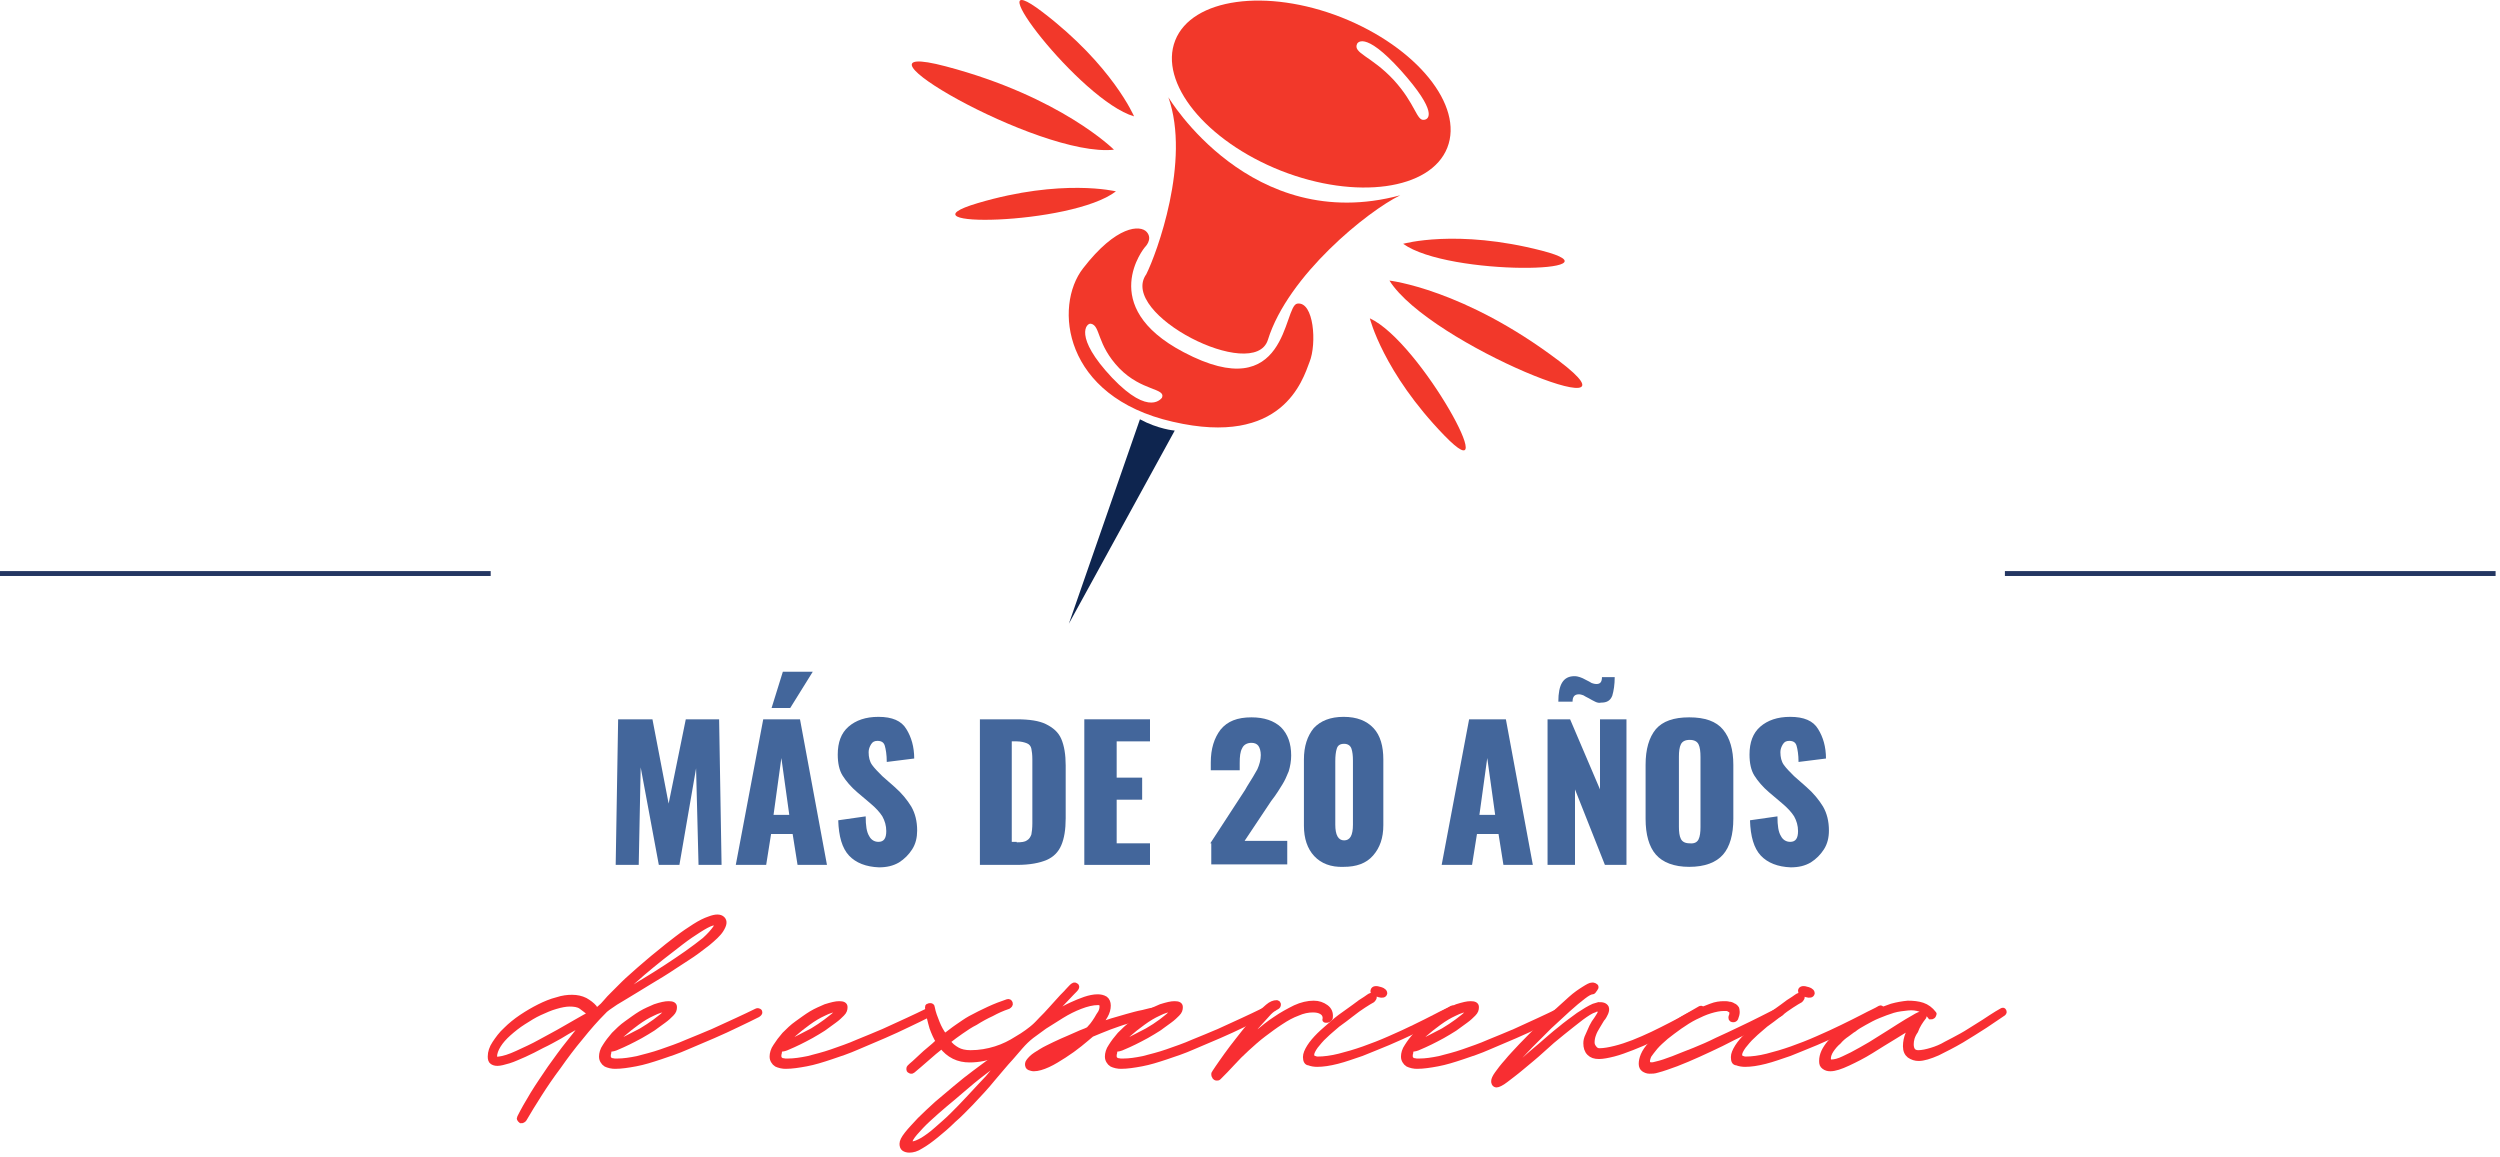 <svg width="510" height="236" viewBox="0 0 510 236" fill="none" xmlns="http://www.w3.org/2000/svg">
<path d="M100.1 117H0" stroke="#243662" stroke-miterlimit="10"/>
<path d="M509.1 117H409" stroke="#243662" stroke-miterlimit="10"/>
<path d="M126.1 146.738H133.1L136.4 163.938L139.9 146.738H146.7L147.2 176.438H142.5L142 156.738L138.6 176.438H134.4L130.7 156.538L130.3 176.438H125.6L126.1 146.738Z" fill="#43669B"/>
<path d="M155.7 146.738H163.2L168.7 176.438H162.7L161.7 170.138H157.3L156.3 176.438H150.1L155.7 146.738ZM159.7 137.038H165.8L161.2 144.438H157.4L159.7 137.038ZM161 166.138L159.4 154.638L157.8 166.238H161V166.138Z" fill="#43669B"/>
<path d="M173.2 174.538C171.8 173.038 171.1 170.638 171 167.338L176.6 166.538C176.6 168.438 176.8 169.738 177.3 170.538C177.7 171.338 178.4 171.738 179.2 171.738C180.3 171.738 180.8 171.038 180.8 169.538C180.8 168.438 180.5 167.438 180 166.538C179.5 165.738 178.7 164.838 177.5 163.838L174.9 161.638C173.6 160.538 172.6 159.338 171.9 158.238C171.2 157.138 170.9 155.638 170.9 153.938C170.9 151.438 171.6 149.538 173.1 148.238C174.6 146.938 176.6 146.238 179.2 146.238C182 146.238 183.9 147.038 184.9 148.738C185.9 150.338 186.5 152.338 186.5 154.738L180.9 155.438C180.9 153.938 180.7 152.838 180.5 152.138C180.3 151.438 179.8 151.138 179 151.138C178.4 151.138 178 151.338 177.7 151.838C177.4 152.338 177.2 152.838 177.2 153.438C177.2 154.438 177.4 155.338 177.9 156.038C178.4 156.738 179.1 157.438 180 158.338L182.5 160.538C184 161.838 185.1 163.238 185.9 164.538C186.7 165.938 187.1 167.538 187.1 169.438C187.1 170.838 186.8 172.138 186.1 173.238C185.4 174.338 184.5 175.238 183.4 175.938C182.2 176.638 180.9 176.938 179.3 176.938C176.7 176.838 174.6 176.038 173.2 174.538Z" fill="#43669B"/>
<path d="M199.9 146.738H207.4C210 146.738 212 147.038 213.4 147.738C214.8 148.438 215.9 149.338 216.5 150.738C217.1 152.138 217.4 153.938 217.4 156.138V166.938C217.4 169.238 217.1 171.038 216.5 172.438C215.9 173.838 214.9 174.838 213.5 175.438C212.1 176.038 210.1 176.438 207.5 176.438H199.9V146.738ZM207.4 171.838C208.4 171.838 209.1 171.738 209.5 171.438C210 171.138 210.2 170.738 210.4 170.238C210.5 169.738 210.6 168.938 210.6 167.938V154.938C210.6 153.938 210.5 153.238 210.4 152.738C210.3 152.238 210 151.838 209.5 151.638C209 151.438 208.3 151.238 207.4 151.238H206.4V171.738H207.4V171.838Z" fill="#43669B"/>
<path d="M221.3 146.738H234.6V151.238H227.8V158.638H233V163.138H227.8V172.038H234.6V176.438H221.2V146.738H221.3Z" fill="#43669B"/>
<path d="M246.9 172.038L254 161.138L254.4 160.438C255.3 159.038 256 157.838 256.5 156.938C256.9 156.038 257.2 155.038 257.2 154.038C257.2 153.238 257 152.538 256.7 152.138C256.4 151.738 255.9 151.538 255.3 151.538C254.4 151.538 253.7 151.938 253.4 152.638C253 153.338 252.9 154.338 252.9 155.638V157.138H247V155.538C247 152.738 247.7 150.538 249 148.838C250.4 147.138 252.4 146.338 255.3 146.338C257.9 146.338 259.9 147.038 261.3 148.338C262.7 149.738 263.4 151.638 263.4 154.138C263.4 155.238 263.2 156.338 262.9 157.338C262.5 158.338 262.1 159.238 261.6 160.038C261.1 160.838 260.4 162.038 259.3 163.438L253.9 171.538H262.6V176.338H247.1V172.038H246.9Z" fill="#43669B"/>
<path d="M268.1 174.638C266.7 173.138 266 171.038 266 168.438V154.938C266 152.238 266.7 150.138 268 148.538C269.4 147.038 271.4 146.238 274.1 146.238C276.8 146.238 278.8 147.038 280.2 148.538C281.6 150.038 282.2 152.238 282.2 154.938V168.338C282.2 170.938 281.5 172.938 280.1 174.538C278.7 176.138 276.7 176.838 274.1 176.838C271.5 176.938 269.5 176.138 268.1 174.638ZM276 168.238V155.138C276 154.138 275.9 153.338 275.7 152.738C275.5 152.138 275 151.738 274.2 151.738C273.4 151.738 272.9 152.038 272.7 152.738C272.5 153.338 272.4 154.238 272.4 155.238V168.238C272.4 170.338 273 171.438 274.2 171.438C275.4 171.438 276 170.438 276 168.238Z" fill="#43669B"/>
<path d="M299.7 146.738H307.2L312.7 176.438H306.7L305.7 170.138H301.3L300.3 176.438H294.1L299.7 146.738ZM305 166.138L303.4 154.638L301.8 166.238H305V166.138Z" fill="#43669B"/>
<path d="M315.7 146.738H320.3L326.4 161.038V146.738H331.8V176.438H327.4L321.3 161.038V176.438H315.7V146.738ZM325.4 143.138C325 142.938 324.6 142.738 324.1 142.438C323.7 142.238 323.3 142.038 323 141.838C322.7 141.738 322.4 141.638 322.1 141.638C321.2 141.638 320.8 142.138 320.8 143.138H317.9C317.9 139.638 318.9 137.938 321.2 137.938C321.6 137.938 322 138.038 322.3 138.138C322.6 138.238 323.1 138.438 323.6 138.738C324 138.938 324.4 139.138 324.7 139.338C325 139.438 325.3 139.538 325.7 139.538C326.5 139.538 326.8 139.038 326.8 138.138H329.4C329.4 139.638 329.2 140.938 328.9 141.938C328.5 142.938 327.8 143.338 326.6 143.338C326.2 143.438 325.8 143.338 325.4 143.138Z" fill="#43669B"/>
<path d="M337.8 174.338C336.4 172.738 335.7 170.238 335.7 167.038V156.038C335.7 152.838 336.4 150.438 337.8 148.738C339.2 147.138 341.4 146.338 344.6 146.338C347.8 146.338 350.1 147.138 351.5 148.838C352.9 150.538 353.6 152.938 353.6 156.038V167.038C353.6 170.238 352.9 172.738 351.5 174.338C350.1 175.938 347.8 176.838 344.6 176.838C341.5 176.838 339.2 175.938 337.8 174.338ZM346.5 171.238C346.8 170.638 346.9 169.738 346.9 168.738V154.438C346.9 153.338 346.8 152.438 346.5 151.838C346.2 151.238 345.6 150.938 344.7 150.938C343.8 150.938 343.2 151.238 342.9 151.838C342.6 152.438 342.5 153.338 342.5 154.338V168.638C342.5 169.738 342.6 170.538 342.9 171.138C343.2 171.738 343.8 172.038 344.7 172.038C345.6 172.138 346.2 171.838 346.5 171.238Z" fill="#43669B"/>
<path d="M359.2 174.538C357.8 173.038 357.1 170.638 357 167.338L362.6 166.538C362.6 168.438 362.8 169.738 363.3 170.538C363.7 171.338 364.4 171.738 365.2 171.738C366.3 171.738 366.8 171.038 366.8 169.538C366.8 168.438 366.5 167.438 366 166.538C365.5 165.738 364.7 164.838 363.5 163.838L360.9 161.638C359.6 160.538 358.6 159.338 357.9 158.238C357.2 157.138 356.9 155.638 356.9 153.938C356.9 151.438 357.6 149.538 359.1 148.238C360.6 146.938 362.6 146.238 365.2 146.238C368 146.238 369.9 147.038 370.9 148.738C371.9 150.338 372.5 152.338 372.5 154.738L366.9 155.438C366.9 153.938 366.7 152.838 366.5 152.138C366.3 151.438 365.8 151.138 365 151.138C364.4 151.138 364 151.338 363.7 151.838C363.4 152.338 363.2 152.838 363.2 153.438C363.2 154.438 363.4 155.338 363.9 156.038C364.4 156.738 365.1 157.438 366 158.338L368.5 160.538C370 161.838 371.1 163.238 371.9 164.538C372.7 165.938 373.1 167.538 373.1 169.438C373.1 170.838 372.8 172.138 372.1 173.238C371.4 174.338 370.5 175.238 369.4 175.938C368.2 176.638 366.9 176.938 365.3 176.938C362.7 176.838 360.6 176.038 359.2 174.538Z" fill="#43669B"/>
<path d="M120.2 206.638C119.6 206.138 119 205.738 118.5 205.338C117.9 204.938 117.1 204.838 116.2 204.838C115.4 204.838 114.4 205.038 113.4 205.338C112.3 205.638 111.2 206.138 110.1 206.638C109 207.138 107.9 207.838 106.8 208.538C105.7 209.238 104.7 210.038 103.8 210.838C102.9 211.638 102.2 212.438 101.7 213.238C101.2 214.038 100.9 214.838 100.9 215.538C100.9 215.938 101.2 216.138 101.8 216.038C102.7 215.938 104 215.538 105.5 214.838C107 214.138 108.6 213.438 110.2 212.538C111.8 211.638 113.4 210.838 115.1 209.838C116.8 208.838 118.1 208.138 119.3 207.438C119.8 207.138 120.3 206.938 120.8 206.638C121.3 206.338 121.7 206.038 122.2 205.738C122.7 205.338 123.2 204.838 123.6 204.338C124 203.838 124.5 203.338 125 202.838C125.5 202.338 126.3 201.538 127.2 200.638C128.1 199.738 129.2 198.838 130.4 197.738C131.6 196.738 132.8 195.638 134.2 194.538C135.5 193.438 136.8 192.438 138.1 191.438C139.4 190.438 140.6 189.638 141.7 188.938C142.8 188.238 143.8 187.738 144.7 187.438C146 186.938 146.9 186.938 147.4 187.438C147.9 187.938 147.8 188.638 147.1 189.738C146.6 190.538 145.6 191.438 144.4 192.438C143.1 193.438 141.7 194.538 140.1 195.538C138.5 196.538 136.8 197.738 135 198.838C133.2 199.938 131.5 200.938 129.9 201.938C128.3 202.938 126.9 203.738 125.6 204.538C124.4 205.338 123.5 205.938 123.1 206.438C121.6 207.938 120.1 209.638 118.5 211.638C116.9 213.538 115.4 215.538 114 217.538C112.5 219.538 111.2 221.438 110 223.338C108.8 225.238 107.8 226.838 107 228.238C106.9 228.338 106.9 228.438 106.7 228.538C106.6 228.638 106.5 228.638 106.3 228.638C106.2 228.538 106.1 228.538 106 228.338C105.9 228.238 105.9 228.138 106 227.938C106.7 226.538 107.6 224.938 108.7 223.138C109.8 221.338 111 219.638 112.2 217.838C113.5 216.038 114.7 214.338 116 212.738C117.3 211.038 118.5 209.638 119.5 208.338C119 208.638 118.2 209.138 117.3 209.638C116.4 210.138 115.3 210.738 114.2 211.438C113.1 212.038 111.9 212.738 110.6 213.338C109.3 214.038 108.1 214.638 107 215.138C105.8 215.638 104.8 216.138 103.8 216.438C102.8 216.738 102 216.938 101.5 216.938C101 216.938 100.7 216.838 100.4 216.638C100.1 216.438 100 216.038 100 215.538C100 214.638 100.3 213.738 100.9 212.838C101.5 211.938 102.2 210.938 103.2 210.038C104.1 209.138 105.2 208.238 106.4 207.438C107.6 206.638 108.8 205.938 110 205.338C111.2 204.738 112.4 204.238 113.6 203.938C114.8 203.538 115.8 203.438 116.7 203.438C117.7 203.438 118.6 203.638 119.4 204.038C120.1 204.438 120.8 204.938 121.3 205.538C121.4 205.638 121.4 205.738 121.4 205.838C121.4 205.938 121.4 206.038 121.3 206.138C121.2 206.238 121.1 206.338 121 206.338C120.4 206.738 120.3 206.738 120.2 206.638ZM145.9 189.338C146.1 189.038 146.2 188.738 146.1 188.538C146 188.238 145.7 188.238 145.3 188.338C144.6 188.538 143.7 189.038 142.6 189.738C141.5 190.438 140.3 191.238 139 192.238C137.7 193.238 136.4 194.238 135 195.338C133.6 196.438 132.3 197.538 131.1 198.538C129.9 199.638 128.8 200.538 127.8 201.438C126.8 202.338 126.1 203.038 125.6 203.638C126.1 203.338 126.8 202.838 127.9 202.238C129 201.638 130.1 200.838 131.5 200.038C132.8 199.238 134.3 198.338 135.8 197.338C137.3 196.338 138.7 195.438 140.1 194.438C141.5 193.438 142.7 192.538 143.7 191.738C144.7 190.838 145.4 190.038 145.9 189.338Z" fill="#F82E32" stroke="#F82E32" stroke-miterlimit="10"/>
<path d="M136.4 204.738C137.2 204.738 137.6 204.938 137.6 205.438C137.6 205.938 137.5 206.338 137 206.838C136.6 207.238 136.1 207.738 135.4 208.238C134.7 208.738 134 209.238 133.2 209.838C132.4 210.338 131.6 210.838 130.7 211.338C129.8 211.838 129 212.238 128.2 212.638C127.4 213.038 126.7 213.338 126 213.638C125.4 213.938 124.9 214.038 124.5 214.038C124.3 214.238 124.2 214.438 124.2 214.738C124.1 215.038 124.1 215.238 124.1 215.438C124.1 215.738 124.2 215.938 124.3 216.038C124.4 216.138 124.6 216.338 124.8 216.338C125 216.338 125.2 216.438 125.4 216.438C125.6 216.438 125.8 216.438 126 216.438C127.2 216.438 128.5 216.238 130 215.938C131.5 215.538 133.2 215.138 134.9 214.538C136.6 213.938 138.4 213.338 140.2 212.538C142 211.838 143.8 211.038 145.5 210.338C147.2 209.538 148.8 208.838 150.3 208.138C151.8 207.438 153.1 206.838 154.3 206.238C154.5 206.138 154.7 206.138 154.8 206.238C154.9 206.238 155 206.338 155 206.438C155.1 206.638 154.9 206.838 154.6 207.038C153.4 207.638 152 208.338 150.5 209.038C148.9 209.838 147.3 210.538 145.5 211.338C143.7 212.138 141.9 212.838 140.1 213.638C138.3 214.438 136.5 215.038 134.7 215.638C132.9 216.238 131.3 216.738 129.7 217.038C128.1 217.338 126.7 217.538 125.6 217.538C125.2 217.538 124.9 217.538 124.5 217.438C124.1 217.338 123.8 217.238 123.6 217.138C123.3 216.938 123.1 216.738 123 216.538C122.8 216.238 122.7 215.938 122.7 215.538C122.7 214.938 122.9 214.138 123.4 213.438C123.9 212.638 124.5 211.838 125.2 211.038C126 210.238 126.8 209.438 127.8 208.738C128.8 208.038 129.7 207.338 130.7 206.738C131.7 206.138 132.7 205.738 133.6 205.338C134.8 204.938 135.7 204.738 136.4 204.738ZM136.1 206.338C136.2 206.238 136.2 206.238 136.2 206.138C136.3 205.938 136.2 205.938 135.9 205.938C135.1 205.938 134.2 206.238 133.2 206.738C132.1 207.238 131.1 207.838 130 208.638C128.9 209.438 128 210.138 127.1 210.938C126.2 211.738 125.6 212.438 125.2 213.138C127 212.238 128.8 211.238 130.8 210.238C132.8 209.038 134.6 207.738 136.1 206.338Z" fill="#F82E32" stroke="#F82E32" stroke-miterlimit="10"/>
<path d="M171.2 204.738C172 204.738 172.4 204.938 172.4 205.438C172.4 205.938 172.3 206.338 171.8 206.838C171.4 207.238 170.9 207.738 170.2 208.238C169.5 208.738 168.8 209.238 168 209.838C167.2 210.338 166.4 210.838 165.5 211.338C164.6 211.838 163.8 212.238 163 212.638C162.2 213.038 161.5 213.338 160.8 213.638C160.2 213.938 159.7 214.038 159.3 214.038C159.1 214.238 159 214.438 159 214.738C158.9 215.038 158.9 215.238 158.9 215.438C158.9 215.738 159 215.938 159.1 216.038C159.2 216.138 159.4 216.338 159.6 216.338C159.8 216.338 160 216.438 160.2 216.438C160.4 216.438 160.6 216.438 160.8 216.438C162 216.438 163.3 216.238 164.8 215.938C166.3 215.538 168 215.138 169.7 214.538C171.4 213.938 173.2 213.338 175 212.538C176.8 211.838 178.6 211.038 180.3 210.338C182 209.538 183.6 208.838 185.1 208.138C186.6 207.438 187.9 206.838 189.1 206.238C189.3 206.138 189.5 206.138 189.6 206.238C189.7 206.238 189.8 206.338 189.8 206.438C189.9 206.638 189.7 206.838 189.4 207.038C188.2 207.638 186.8 208.338 185.3 209.038C183.7 209.838 182.1 210.538 180.3 211.338C178.5 212.138 176.7 212.838 174.9 213.638C173.1 214.438 171.3 215.038 169.5 215.638C167.7 216.238 166.1 216.738 164.5 217.038C162.9 217.338 161.5 217.538 160.4 217.538C160 217.538 159.7 217.538 159.3 217.438C158.9 217.338 158.6 217.238 158.4 217.138C158.1 216.938 157.9 216.738 157.8 216.538C157.6 216.238 157.5 215.938 157.5 215.538C157.5 214.938 157.7 214.138 158.2 213.438C158.7 212.638 159.3 211.838 160 211.038C160.8 210.238 161.6 209.438 162.6 208.738C163.6 208.038 164.5 207.338 165.5 206.738C166.5 206.138 167.5 205.738 168.4 205.338C169.7 204.938 170.5 204.738 171.2 204.738ZM171 206.338C171.1 206.238 171.1 206.238 171.1 206.138C171.2 205.938 171.1 205.938 170.8 205.938C170 205.938 169.1 206.238 168.1 206.738C167 207.238 166 207.838 164.9 208.638C163.8 209.438 162.9 210.138 162 210.938C161.1 211.738 160.5 212.438 160.1 213.138C161.9 212.238 163.7 211.238 165.7 210.238C167.7 209.038 169.4 207.738 171 206.338Z" fill="#F82E32" stroke="#F82E32" stroke-miterlimit="10"/>
<path d="M189.2 205.538C189.2 205.338 189.2 205.238 189.4 205.238C189.5 205.138 189.7 205.138 189.8 205.138C190 205.138 190.2 205.238 190.2 205.538C190.4 206.638 190.8 207.638 191.2 208.638C191.6 209.638 192.1 210.538 192.7 211.338C193.6 210.738 194.4 210.038 195.3 209.438C196.2 208.838 197 208.238 197.9 207.738C199.2 207.038 200.4 206.438 201.7 205.838C203 205.238 204.3 204.738 205.5 204.338C205.8 204.238 206 204.338 206.1 204.638C206.2 204.938 206 205.138 205.7 205.338C204.5 205.738 203.4 206.238 202.3 206.838C201.2 207.338 200.1 207.938 199 208.638C198 209.138 197.1 209.738 196.1 210.438C195.2 211.038 194.3 211.738 193.4 212.438C193.9 213.238 194.6 213.738 195.3 214.138C196 214.538 196.9 214.738 198 214.738C199.8 214.738 201.5 214.438 203.1 213.938C204.7 213.438 206.1 212.738 207.5 211.838C208.9 211.038 210.1 210.138 211.3 209.138C212.5 208.138 213.5 207.238 214.5 206.438C214.8 206.238 215 206.238 215.2 206.538C215.3 206.738 215.3 206.838 215.2 206.838C215.1 206.938 215 207.038 214.9 207.138C214.2 207.838 213.2 208.738 212 209.838C210.8 210.938 209.5 211.838 208 212.838C206.5 213.738 204.9 214.638 203.2 215.238C201.5 215.838 199.7 216.238 197.8 216.238C196.7 216.238 195.6 216.038 194.6 215.538C193.6 215.038 192.8 214.338 192.1 213.438C191.1 214.238 190.1 215.038 189 216.038C187.9 217.038 187 217.738 186.2 218.438C186.1 218.538 186 218.538 185.9 218.538C185.8 218.538 185.7 218.538 185.6 218.438C185.4 218.338 185.4 218.238 185.4 218.138C185.4 218.038 185.4 217.838 185.5 217.738C185.7 217.538 186 217.238 186.5 216.838C186.9 216.438 187.4 216.038 187.9 215.538C188.4 215.038 189 214.538 189.6 214.038C190.2 213.538 190.8 213.038 191.4 212.438C190.9 211.638 190.5 210.738 190.1 209.638C189.7 208.238 189.4 207.038 189.2 205.538Z" fill="#F82E32" stroke="#F82E32" stroke-miterlimit="10"/>
<path d="M209.8 210.638C210 210.438 210.3 210.138 210.8 209.638C211.3 209.138 211.8 208.538 212.4 207.938C213 207.338 213.7 206.638 214.3 205.938C214.9 205.238 215.6 204.538 216.2 203.838C216.8 203.138 217.4 202.638 217.8 202.138C218.3 201.638 218.6 201.238 218.9 201.038C219 200.938 219.1 200.938 219.2 200.938C219.3 200.938 219.4 200.938 219.5 201.038C219.7 201.138 219.7 201.338 219.6 201.538C219.5 201.738 219.2 202.038 218.6 202.638C218 203.238 217.4 203.938 216.7 204.638C216 205.338 215.4 206.038 214.8 206.638C214.2 207.238 213.9 207.638 213.7 207.738C214.4 207.338 215.1 206.838 216 206.338C216.8 205.838 217.7 205.338 218.6 204.938C219.5 204.538 220.4 204.138 221.3 203.838C222.2 203.538 223.1 203.338 223.9 203.338C224.5 203.338 225 203.438 225.5 203.738C225.9 204.038 226.1 204.538 226.1 205.138C226.1 205.838 225.9 206.538 225.5 207.238C225.1 207.938 224.7 208.538 224.3 209.138C225 208.838 225.8 208.538 226.8 208.238C227.8 207.938 228.8 207.638 229.9 207.338C231 207.038 232 206.738 233.1 206.538C234.2 206.238 235.1 206.038 235.9 205.938C236.2 205.838 236.4 205.938 236.4 206.238C236.4 206.438 236.3 206.638 236 206.738C235.2 206.938 234.3 207.138 233.3 207.438C232.3 207.738 231.2 208.038 230 208.338C228.8 208.638 227.6 209.138 226.4 209.538C225.1 210.038 223.9 210.538 222.7 211.038C222.1 211.538 221.3 212.238 220.3 213.038C219.3 213.838 218.2 214.638 217.1 215.338C216 216.038 214.9 216.738 213.8 217.238C212.7 217.738 211.7 218.038 210.9 218.038C210.6 218.038 210.3 217.938 210 217.838C209.7 217.738 209.6 217.438 209.6 217.038C209.6 216.738 209.9 216.338 210.4 215.838C210.9 215.338 211.6 214.938 212.4 214.438C213.2 213.938 214.1 213.538 215.1 213.038C216.1 212.538 217.1 212.138 218 211.738C218.9 211.338 219.8 210.938 220.5 210.638C221.3 210.338 221.8 210.138 222.1 209.938C222.3 209.738 222.5 209.438 222.8 209.138C223.1 208.738 223.4 208.338 223.7 207.838C224 207.338 224.2 206.938 224.5 206.538C224.7 206.138 224.8 205.738 224.8 205.338C224.8 205.138 224.8 205.038 224.7 204.838C224.6 204.638 224.4 204.538 224 204.538C222.9 204.538 221.7 204.838 220.4 205.338C219.1 205.838 217.9 206.438 216.6 207.238C215.3 208.038 214.2 208.738 213.1 209.438C212 210.238 211.2 210.838 210.5 211.338C209.6 212.038 208.9 212.738 208.2 213.538C207.6 214.238 206.9 215.038 206.3 215.738C205 217.138 203.8 218.638 202.5 220.138C201.3 221.638 199.8 223.238 198.1 225.038C196.9 226.238 195.8 227.438 194.5 228.538C193.3 229.738 192.1 230.738 191 231.638C189.9 232.538 188.8 233.338 187.9 233.838C187 234.438 186.2 234.638 185.5 234.638C185.1 234.638 184.7 234.538 184.4 234.338C184.1 234.138 184 233.738 184 233.338C184 232.838 184.3 232.238 185 231.338C185.7 230.438 186.6 229.538 187.6 228.438C188.7 227.338 189.9 226.238 191.1 225.138C192.4 224.038 193.7 222.938 194.9 221.938C196.3 220.738 197.6 219.738 198.8 218.838C200 217.938 201.2 217.038 202.3 216.238C203.4 215.438 204.5 214.538 205.7 213.638C207.3 212.738 208.5 211.738 209.8 210.638ZM186.1 233.338C186.6 233.338 187.3 233.038 188.2 232.538C189 232.038 190 231.338 191 230.438C192 229.538 193.1 228.638 194.2 227.538C195.3 226.438 196.4 225.338 197.5 224.138C198.4 223.138 199.3 222.238 200.2 221.238C201.1 220.338 201.9 219.438 202.6 218.538C203.3 217.738 204 217.038 204.5 216.338C205.1 215.738 205.5 215.238 205.8 214.938C204.2 216.138 202.5 217.438 200.9 218.638C199.3 219.838 197.6 221.238 196 222.638C195.1 223.438 194 224.338 192.8 225.338C191.6 226.338 190.5 227.338 189.4 228.338C188.3 229.338 187.5 230.238 186.7 231.138C186 231.938 185.6 232.638 185.6 233.038C185.6 233.138 185.6 233.138 185.7 233.138C186 233.338 186 233.338 186.1 233.338ZM211 216.938C211.7 216.938 212.4 216.738 213.2 216.438C214 216.138 214.8 215.738 215.6 215.238C216.4 214.738 217.2 214.238 217.9 213.738C218.6 213.238 219.3 212.738 219.8 212.338C219.6 212.438 219.2 212.638 218.7 212.838C218.2 213.038 217.6 213.338 217 213.638C216.4 213.938 215.7 214.238 215 214.538C214.3 214.838 213.7 215.138 213.1 215.438C212.5 215.738 212 216.038 211.6 216.238C211.2 216.638 211 216.838 211 216.938Z" fill="#F82E32" stroke="#F82E32" stroke-miterlimit="10"/>
<path d="M239.6 204.738C240.4 204.738 240.8 204.938 240.8 205.438C240.8 205.938 240.7 206.338 240.2 206.838C239.8 207.238 239.3 207.738 238.6 208.238C237.9 208.738 237.2 209.238 236.4 209.838C235.6 210.338 234.8 210.838 233.9 211.338C233 211.838 232.2 212.238 231.4 212.638C230.6 213.038 229.9 213.338 229.2 213.638C228.6 213.938 228.1 214.038 227.7 214.038C227.5 214.238 227.4 214.438 227.4 214.738C227.3 215.038 227.3 215.238 227.3 215.438C227.3 215.738 227.4 215.938 227.5 216.038C227.6 216.138 227.8 216.338 228 216.338C228.2 216.338 228.4 216.438 228.6 216.438C228.8 216.438 229 216.438 229.2 216.438C230.4 216.438 231.7 216.238 233.2 215.938C234.7 215.538 236.4 215.138 238.1 214.538C239.8 213.938 241.6 213.338 243.4 212.538C245.2 211.838 247 211.038 248.7 210.338C250.4 209.538 252 208.838 253.5 208.138C255 207.438 256.3 206.838 257.5 206.238C257.7 206.138 257.9 206.138 258 206.238C258.1 206.238 258.2 206.338 258.2 206.438C258.3 206.638 258.1 206.838 257.8 207.038C256.6 207.638 255.2 208.338 253.7 209.038C252.1 209.838 250.5 210.538 248.7 211.338C246.9 212.138 245.1 212.838 243.3 213.638C241.5 214.438 239.7 215.038 237.9 215.638C236.1 216.238 234.5 216.738 232.9 217.038C231.3 217.338 229.9 217.538 228.8 217.538C228.4 217.538 228.1 217.538 227.7 217.438C227.3 217.338 227 217.238 226.8 217.138C226.5 216.938 226.3 216.738 226.2 216.538C226 216.238 225.9 215.938 225.9 215.538C225.9 214.938 226.1 214.138 226.6 213.438C227.1 212.638 227.7 211.838 228.4 211.038C229.2 210.238 230 209.438 231 208.738C232 208.038 232.9 207.338 233.9 206.738C234.9 206.138 235.9 205.738 236.8 205.338C238.1 204.938 238.9 204.738 239.6 204.738ZM239.3 206.338C239.4 206.238 239.4 206.238 239.4 206.138C239.5 205.938 239.4 205.938 239.1 205.938C238.3 205.938 237.4 206.238 236.4 206.738C235.3 207.238 234.3 207.838 233.2 208.638C232.1 209.438 231.2 210.138 230.3 210.938C229.4 211.738 228.8 212.438 228.4 213.138C230.2 212.238 232 211.238 234 210.238C236.1 209.038 237.8 207.738 239.3 206.338Z" fill="#F82E32" stroke="#F82E32" stroke-miterlimit="10"/>
<path d="M247.6 219.138C247.6 219.038 247.6 218.938 247.7 218.838C247.8 218.738 247.8 218.638 247.9 218.538C248.2 218.138 248.6 217.438 249.2 216.638C249.8 215.738 250.5 214.838 251.3 213.738C252.1 212.738 252.9 211.638 253.8 210.538C254.7 209.438 255.5 208.438 256.3 207.538C257.1 206.638 257.9 205.938 258.6 205.338C259.3 204.738 259.9 204.538 260.4 204.538C260.5 204.538 260.6 204.538 260.7 204.638C260.8 204.738 260.8 204.838 260.8 204.938C260.8 205.138 260.7 205.338 260.5 205.438C260.3 205.538 260.1 205.638 260 205.738C259.6 205.938 259.1 206.338 258.5 207.038C257.9 207.738 257.2 208.438 256.5 209.238C255.8 210.038 255.2 210.838 254.5 211.638C253.9 212.438 253.4 213.038 253.2 213.438C254.1 212.638 255.2 211.738 256.4 210.738C257.6 209.738 258.8 208.738 260.2 207.838C261.5 206.938 262.8 206.238 264.2 205.538C265.5 204.938 266.8 204.638 268 204.638C269 204.638 269.8 204.938 270.5 205.438C271.2 205.938 271.5 206.638 271.4 207.538C271.4 207.738 271.3 207.838 271.2 207.938C271 208.038 270.9 208.138 270.7 208.138C270.6 208.138 270.5 208.138 270.4 208.138C270.3 208.138 270.2 208.038 270.3 207.938C270.4 207.238 270.1 206.738 269.6 206.438C269.1 206.138 268.5 206.038 267.8 206.038C266.9 206.038 265.8 206.238 264.7 206.738C263.6 207.138 262.5 207.738 261.3 208.538C260.2 209.238 259 210.138 257.8 211.038C256.6 211.938 255.5 212.938 254.4 213.938C253.3 214.938 252.3 215.938 251.4 216.938C250.5 217.938 249.6 218.838 248.9 219.538C248.8 219.638 248.7 219.738 248.6 219.838C248.5 219.938 248.4 219.938 248.2 219.938C248 219.938 247.9 219.838 247.8 219.738C247.6 219.438 247.6 219.338 247.6 219.138Z" fill="#F82E32" stroke="#F82E32" stroke-miterlimit="10"/>
<path d="M266.3 215.638C266.3 215.038 266.6 214.338 267.1 213.538C267.6 212.738 268.3 211.938 269.1 211.138C269.9 210.338 270.9 209.538 271.9 208.638C272.9 207.738 273.9 207.038 274.9 206.338C275.9 205.638 276.7 205.038 277.5 204.438C278.3 203.938 278.9 203.538 279.3 203.238C279.4 203.138 279.6 203.138 279.7 203.038C279.9 202.938 280 203.038 280.2 203.138C280.4 203.338 280.4 203.438 280.3 203.638C280.2 203.838 280.1 203.938 280 204.038C279.6 204.238 279 204.638 278.2 205.138C277.4 205.638 276.6 206.238 275.7 206.938C274.8 207.638 273.9 208.338 272.9 209.038C272 209.838 271.1 210.538 270.3 211.338C269.5 212.038 268.9 212.838 268.4 213.438C267.9 214.138 267.6 214.738 267.6 215.138C267.6 215.438 267.7 215.738 268 215.838C268.3 215.938 268.5 216.038 268.8 216.038C270.1 216.038 271.6 215.838 273.2 215.438C274.8 215.038 276.5 214.538 278.2 213.938C279.9 213.338 281.7 212.638 283.5 211.838C285.3 211.038 286.9 210.338 288.5 209.538C290.1 208.738 291.6 208.038 292.9 207.338C294.2 206.638 295.4 206.138 296.2 205.638C296.4 205.538 296.5 205.638 296.6 205.838C296.7 206.038 296.7 206.138 296.5 206.238C295.6 206.738 294.5 207.238 293.1 208.038C291.7 208.738 290.2 209.538 288.5 210.338C286.8 211.138 285.1 211.938 283.2 212.738C281.3 213.538 279.5 214.238 277.8 214.938C276 215.538 274.4 216.138 272.8 216.538C271.2 216.938 269.9 217.138 268.7 217.138C268.1 217.138 267.5 217.038 267 216.838C266.6 216.838 266.3 216.438 266.3 215.638ZM280.1 202.038C280.2 201.638 280.7 201.538 281.6 201.838C281.8 201.938 282 201.938 282.2 202.138C282.4 202.238 282.5 202.438 282.5 202.638C282.4 203.038 282 203.138 281.3 202.938C280.8 202.738 280.5 202.638 280.3 202.538C280.1 202.438 280 202.238 280.1 202.038Z" fill="#F82E32" stroke="#F82E32" stroke-miterlimit="10"/>
<path d="M300 204.738C300.8 204.738 301.2 204.938 301.2 205.438C301.2 205.938 301.1 206.338 300.6 206.838C300.2 207.238 299.7 207.738 299 208.238C298.3 208.738 297.6 209.238 296.8 209.838C296 210.338 295.2 210.838 294.3 211.338C293.4 211.838 292.6 212.238 291.8 212.638C291 213.038 290.3 213.338 289.6 213.638C289 213.938 288.5 214.038 288.1 214.038C287.9 214.238 287.8 214.438 287.8 214.738C287.7 215.038 287.7 215.238 287.7 215.438C287.7 215.738 287.8 215.938 287.9 216.038C288 216.138 288.2 216.338 288.4 216.338C288.6 216.338 288.8 216.438 289 216.438C289.2 216.438 289.4 216.438 289.6 216.438C290.8 216.438 292.1 216.238 293.6 215.938C295.1 215.538 296.8 215.138 298.5 214.538C300.2 213.938 302 213.338 303.8 212.538C305.6 211.838 307.4 211.038 309.1 210.338C310.8 209.538 312.4 208.838 313.9 208.138C315.4 207.438 316.7 206.838 317.9 206.238C318.1 206.138 318.3 206.138 318.4 206.238C318.5 206.238 318.6 206.338 318.6 206.438C318.7 206.638 318.5 206.838 318.2 207.038C317 207.638 315.6 208.338 314.1 209.038C312.5 209.838 310.9 210.538 309.1 211.338C307.3 212.138 305.5 212.838 303.7 213.638C301.9 214.438 300.1 215.038 298.3 215.638C296.5 216.238 294.9 216.738 293.3 217.038C291.7 217.338 290.3 217.538 289.2 217.538C288.8 217.538 288.5 217.538 288.1 217.438C287.7 217.338 287.4 217.238 287.2 217.138C286.9 216.938 286.7 216.738 286.6 216.538C286.4 216.238 286.3 215.938 286.3 215.538C286.3 214.938 286.5 214.138 287 213.438C287.5 212.638 288.1 211.838 288.8 211.038C289.6 210.238 290.4 209.438 291.4 208.738C292.4 208.038 293.3 207.338 294.3 206.738C295.3 206.138 296.3 205.738 297.2 205.338C298.5 204.938 299.3 204.738 300 204.738ZM299.7 206.338C299.8 206.238 299.8 206.238 299.8 206.138C299.9 205.938 299.8 205.938 299.5 205.938C298.7 205.938 297.8 206.238 296.8 206.738C295.7 207.238 294.7 207.838 293.6 208.638C292.5 209.438 291.6 210.138 290.7 210.938C289.8 211.738 289.2 212.438 288.8 213.138C290.6 212.238 292.4 211.238 294.4 210.238C296.4 209.038 298.2 207.738 299.7 206.338Z" fill="#F82E32" stroke="#F82E32" stroke-miterlimit="10"/>
<path d="M324.9 202.338C324.5 202.338 323.9 202.638 323 203.338C322.1 204.038 321.1 204.838 319.9 205.938C318.7 207.038 317.5 208.138 316.1 209.438C314.8 210.738 313.5 212.038 312.2 213.338C311 214.638 309.8 215.838 308.8 216.938C307.8 218.038 307 218.938 306.4 219.638C306.6 219.638 307.1 219.338 307.9 218.738C308.7 218.138 309.6 217.338 310.7 216.338C311.8 215.338 313 214.338 314.3 213.238C315.6 212.138 316.9 210.938 318.2 209.938C319.5 208.838 320.8 207.938 322 207.038C323.2 206.238 324.2 205.638 325.1 205.238C325.4 205.138 325.7 205.038 326.1 204.938C326.5 204.938 326.8 204.938 327.1 205.038C327.4 205.138 327.6 205.338 327.7 205.538C327.8 205.838 327.8 206.138 327.6 206.638C327.4 207.038 327.2 207.538 326.8 207.938C326.5 208.438 326.2 208.938 325.9 209.438C325.6 209.938 325.3 210.438 325.1 211.038C324.9 211.538 324.8 212.138 324.8 212.638C324.8 213.038 324.9 213.338 325.2 213.738C325.5 214.138 325.8 214.338 326.3 214.338C327.2 214.338 328.3 214.138 329.5 213.838C330.7 213.538 331.9 213.138 333.2 212.638C334.5 212.138 335.8 211.538 337.1 210.938C338.4 210.338 339.7 209.638 340.9 209.038C342.1 208.438 343.2 207.838 344.2 207.238C345.2 206.638 346.1 206.138 346.8 205.738C347 205.638 347.1 205.638 347.2 205.838C347.3 206.038 347.3 206.138 347.2 206.138C346.5 206.638 345.7 207.238 344.6 207.838C343.5 208.438 342.3 209.138 341.1 209.838C339.8 210.538 338.5 211.238 337.1 211.938C335.7 212.638 334.3 213.238 333 213.738C331.7 214.238 330.4 214.738 329.2 215.038C328 215.338 327 215.538 326.2 215.538C325.3 215.538 324.7 215.338 324.2 214.838C323.7 214.338 323.5 213.638 323.5 212.838C323.5 212.338 323.6 211.838 323.9 211.238C324.2 210.638 324.4 210.038 324.7 209.438C325 208.838 325.3 208.338 325.7 207.838C326 207.338 326.3 206.938 326.4 206.638C326.6 206.238 326.5 206.038 326.2 205.938C325.9 205.838 325.6 205.838 325.3 206.038C324.6 206.238 323.7 206.838 322.6 207.638C321.4 208.538 320.2 209.538 318.8 210.638C317.4 211.738 316 212.938 314.6 214.238C313.2 215.538 311.8 216.638 310.5 217.738C309.2 218.838 308.1 219.638 307.2 220.338C306.3 221.038 305.6 221.338 305.3 221.338C305.1 221.338 304.9 221.238 304.8 221.038C304.7 220.838 304.7 220.738 304.7 220.538C304.7 220.238 304.9 219.738 305.4 219.038C305.9 218.338 306.5 217.538 307.4 216.538C308.2 215.538 309.2 214.538 310.3 213.338C311.4 212.238 312.5 211.038 313.7 209.938C314.9 208.838 316 207.638 317.2 206.638C318.4 205.538 319.4 204.638 320.4 203.738C321.4 202.838 322.3 202.238 323.1 201.738C323.9 201.238 324.4 200.938 324.8 200.938C325 200.938 325.1 200.938 325.3 201.038C325.5 201.138 325.6 201.238 325.6 201.338C325.6 201.438 325.6 201.538 325.5 201.638C325.1 202.238 325 202.338 324.9 202.338Z" fill="#F82E32" stroke="#F82E32" stroke-miterlimit="10"/>
<path d="M354.4 206.438C354.4 206.838 354.3 207.238 354.1 207.738C354 207.938 353.8 208.038 353.6 208.038C353.3 208.038 353.1 207.938 353.1 207.638C353.1 207.538 353.1 207.338 353.2 207.238C353.2 207.138 353.3 206.938 353.3 206.638C353.3 206.438 353.2 206.238 353.1 206.138C352.9 206.038 352.8 205.938 352.6 205.838C352.4 205.738 352.2 205.738 352 205.738C351.8 205.738 351.7 205.738 351.7 205.738C350.8 205.738 349.9 205.938 348.9 206.238C347.9 206.538 346.8 207.038 345.8 207.538C344.8 208.038 343.7 208.738 342.7 209.438C341.7 210.138 340.8 210.838 339.9 211.538C339.1 212.238 338.3 212.938 337.7 213.638C337.1 214.338 336.7 214.938 336.4 215.338C336.1 216.038 336 216.538 336.2 216.938C336.4 217.238 337 217.338 337.9 217.038C338.8 216.838 340 216.438 341.3 215.938C342.6 215.438 344 214.838 345.6 214.238C347.1 213.638 348.7 212.938 350.3 212.138C351.9 211.438 353.5 210.638 355 209.938C356.5 209.238 357.9 208.538 359.3 207.838C360.7 207.138 361.8 206.538 362.8 206.138C363.2 205.938 363.4 205.938 363.5 206.238C363.6 206.438 363.5 206.638 363.2 206.838C362.3 207.338 361.2 207.838 359.9 208.538C358.6 209.238 357.3 209.938 355.8 210.638C354.3 211.338 352.8 212.138 351.2 212.938C349.6 213.738 348 214.438 346.5 215.138C345 215.838 343.5 216.438 342 217.038C340.6 217.538 339.3 218.038 338.1 218.338C337.5 218.538 337 218.538 336.5 218.538C336 218.538 335.6 218.338 335.3 218.138C335 217.938 334.8 217.538 334.8 217.038C334.8 216.538 334.9 215.938 335.2 215.238C335.5 214.538 336 213.738 336.8 212.938C337.5 212.138 338.4 211.338 339.3 210.538C340.2 209.738 341.3 209.038 342.4 208.338C343.5 207.638 344.6 207.038 345.8 206.538C346.9 206.038 348 205.638 349 205.238C350 204.838 350.9 204.738 351.7 204.738C352 204.738 352.4 204.738 352.7 204.838C353 204.838 353.3 204.938 353.6 205.138C353.9 205.238 354.1 205.438 354.3 205.738C354.3 205.738 354.4 206.038 354.4 206.438Z" fill="#F82E32" stroke="#F82E32" stroke-miterlimit="10"/>
<path d="M353.6 215.638C353.6 215.038 353.9 214.338 354.4 213.538C354.9 212.738 355.6 211.938 356.4 211.138C357.2 210.338 358.2 209.538 359.2 208.638C360.2 207.738 361.2 207.038 362.2 206.338C363.2 205.638 364 205.038 364.8 204.438C365.6 203.938 366.2 203.538 366.6 203.238C366.7 203.138 366.9 203.138 367 203.038C367.2 202.938 367.3 203.038 367.5 203.138C367.7 203.338 367.7 203.438 367.6 203.638C367.5 203.838 367.4 203.938 367.3 204.038C366.9 204.238 366.3 204.638 365.5 205.138C364.7 205.638 363.9 206.238 363 206.938C362.1 207.638 361.2 208.338 360.2 209.038C359.3 209.838 358.4 210.538 357.6 211.338C356.8 212.038 356.2 212.838 355.7 213.438C355.2 214.138 354.9 214.738 354.9 215.138C354.9 215.438 355 215.738 355.3 215.838C355.6 215.938 355.8 216.038 356.1 216.038C357.4 216.038 358.9 215.838 360.5 215.438C362.1 215.038 363.8 214.538 365.5 213.938C367.2 213.338 369 212.638 370.8 211.838C372.6 211.038 374.2 210.338 375.8 209.538C377.4 208.738 378.9 208.038 380.2 207.338C381.5 206.638 382.7 206.138 383.5 205.638C383.7 205.538 383.8 205.638 383.9 205.838C384 206.038 384 206.138 383.8 206.238C382.9 206.738 381.8 207.238 380.4 208.038C379 208.738 377.5 209.538 375.8 210.338C374.1 211.138 372.4 211.938 370.5 212.738C368.6 213.538 366.8 214.238 365.1 214.938C363.3 215.538 361.7 216.138 360.1 216.538C358.5 216.938 357.2 217.138 356 217.138C355.4 217.138 354.8 217.038 354.3 216.838C353.8 216.838 353.6 216.438 353.6 215.638ZM367.3 202.038C367.4 201.638 367.9 201.538 368.8 201.838C369 201.938 369.2 201.938 369.4 202.138C369.6 202.238 369.7 202.438 369.7 202.638C369.6 203.038 369.2 203.138 368.5 202.938C368 202.738 367.7 202.638 367.5 202.538C367.3 202.438 367.3 202.238 367.3 202.038Z" fill="#F82E32" stroke="#F82E32" stroke-miterlimit="10"/>
<path d="M389.9 213.038C389.9 213.538 390 213.938 390.2 214.238C390.4 214.538 390.8 214.738 391.3 214.738C392.1 214.738 393 214.538 394 214.238C395 213.938 396 213.538 397 212.938C398 212.438 399.1 211.838 400.2 211.238C401.3 210.638 402.3 209.938 403.3 209.338C404.3 208.738 405.2 208.138 406.1 207.538C407 206.938 407.7 206.538 408.4 206.138C408.6 206.038 408.7 206.038 408.8 206.238C408.9 206.438 408.9 206.538 408.7 206.738C407.8 207.338 406.5 208.238 405 209.238C403.5 210.238 401.8 211.238 400.2 212.238C398.5 213.238 396.9 214.038 395.3 214.838C393.7 215.538 392.4 215.938 391.4 215.938C390.7 215.938 390.1 215.738 389.5 215.338C389 214.938 388.7 214.338 388.7 213.438C388.7 212.538 388.9 211.638 389.2 210.938C389.5 210.238 389.8 209.638 390 209.338C389.1 209.838 387.9 210.638 386.4 211.538C384.9 212.438 383.3 213.438 381.7 214.438C380.1 215.438 378.5 216.238 377 216.938C375.5 217.638 374.3 218.038 373.4 218.038C372.9 218.038 372.5 217.938 372.1 217.638C371.7 217.338 371.6 217.038 371.6 216.438C371.6 215.138 372.2 213.938 373.3 212.638C374.4 211.338 375.8 210.238 377.5 209.138C378.1 208.738 378.8 208.338 379.7 207.838C380.6 207.338 381.6 206.838 382.6 206.438C383.7 206.038 384.8 205.638 385.9 205.238C387 204.938 388.1 204.738 389.2 204.638C390.3 204.638 391.3 204.738 392.2 205.038C393.1 205.338 393.9 205.938 394.5 206.738C394.6 206.838 394.6 206.838 394.5 207.038C394.5 207.138 394.4 207.238 394.3 207.338C394.2 207.438 394.1 207.438 394 207.438C393.9 207.438 393.8 207.438 393.8 207.438C393.3 206.738 392.6 206.238 391.8 205.938C391 205.638 390.1 205.538 389.2 205.638C388.3 205.738 387.2 205.838 386.2 206.138C385.2 206.438 384.2 206.838 383.2 207.238C382.2 207.638 381.3 208.138 380.4 208.638C379.5 209.138 378.8 209.538 378.2 210.038C377.8 210.238 377.4 210.638 376.8 211.038C376.2 211.438 375.6 211.938 375.1 212.538C374.5 213.038 374 213.638 373.6 214.238C373.2 214.838 373 215.438 373 215.938C373 216.238 373.1 216.438 373.2 216.538C373.3 216.638 373.5 216.638 373.6 216.638C374.2 216.638 375.1 216.438 376.1 215.938C377.2 215.438 378.4 214.838 379.6 214.138C380.9 213.438 382.2 212.638 383.6 211.738C385 210.838 386.2 210.138 387.4 209.338C388.5 208.638 389.5 208.038 390.4 207.538C391.2 207.038 391.7 206.838 392 206.838C392.2 206.838 392.3 206.938 392.4 207.038C392.5 207.138 392.6 207.238 392.5 207.438C391.8 208.338 391.2 209.238 390.8 210.338C390.1 211.338 389.9 212.238 389.9 213.038Z" fill="#F82E32" stroke="#F82E32" stroke-miterlimit="10"/>
<path d="M238.347 19.838C238.347 19.838 255.147 48.038 285.647 39.838C279.047 43.038 262.747 56.138 258.647 69.338C255.847 78.138 228.047 64.038 233.847 55.938C235.947 51.738 242.947 32.838 238.347 19.838Z" fill="#F2382A"/>
<path d="M295.247 30.138C298.647 21.538 289.047 9.638 273.647 3.538C258.347 -2.462 243.147 -0.362 239.747 8.238C236.347 16.838 245.947 28.738 261.347 34.838C276.647 40.838 291.847 38.738 295.247 30.138ZM290.547 24.438C288.947 24.738 288.847 21.238 284.247 16.238C279.747 11.438 275.947 10.838 276.847 8.938C276.847 8.938 278.147 5.938 285.747 14.338C293.447 22.938 291.447 24.338 290.547 24.438Z" fill="#F2382A"/>
<path d="M267.147 73.838C268.647 70.138 268.047 61.438 264.647 61.938C261.747 62.338 262.847 83.138 241.447 71.838C223.547 62.438 233.547 50.438 233.547 50.438C233.547 50.438 235.247 48.838 233.947 47.338C232.647 45.838 227.747 45.938 220.947 54.738C214.947 62.438 216.847 80.938 239.247 86.038C261.647 91.238 265.747 77.538 267.147 73.838ZM226.847 77.038C218.947 68.638 221.647 65.838 222.547 66.038C224.547 66.438 223.647 70.238 228.347 75.138C232.947 79.838 237.847 79.138 237.047 81.138C237.047 81.038 234.647 85.238 226.847 77.038Z" fill="#F2382A"/>
<path d="M232.547 85.538L218.047 127.238L239.647 87.838C239.547 87.838 236.247 87.538 232.547 85.538Z" fill="#0E254F"/>
<path d="M227.247 30.538C227.247 30.538 216.447 19.738 192.947 13.538C169.447 7.338 211.847 32.238 227.247 30.538Z" fill="#F2382A"/>
<path d="M227.647 39.038C227.647 39.038 216.647 36.338 199.447 41.438C182.247 46.538 218.547 46.038 227.647 39.038Z" fill="#F2382A"/>
<path d="M231.347 23.738C231.347 23.738 226.947 13.338 212.647 2.438C198.347 -8.462 220.347 20.538 231.347 23.738Z" fill="#F2382A"/>
<path d="M283.447 57.238C283.447 57.238 298.647 58.938 318.047 73.638C337.447 88.338 291.647 70.338 283.447 57.238Z" fill="#F2382A"/>
<path d="M286.247 49.738C286.247 49.738 297.147 46.638 314.547 51.138C331.947 55.638 295.547 56.438 286.247 49.738Z" fill="#F2382A"/>
<path d="M279.447 64.938C279.447 64.938 282.147 75.938 294.647 88.838C307.147 101.738 289.847 69.738 279.447 64.938Z" fill="#F2382A"/>
</svg>
